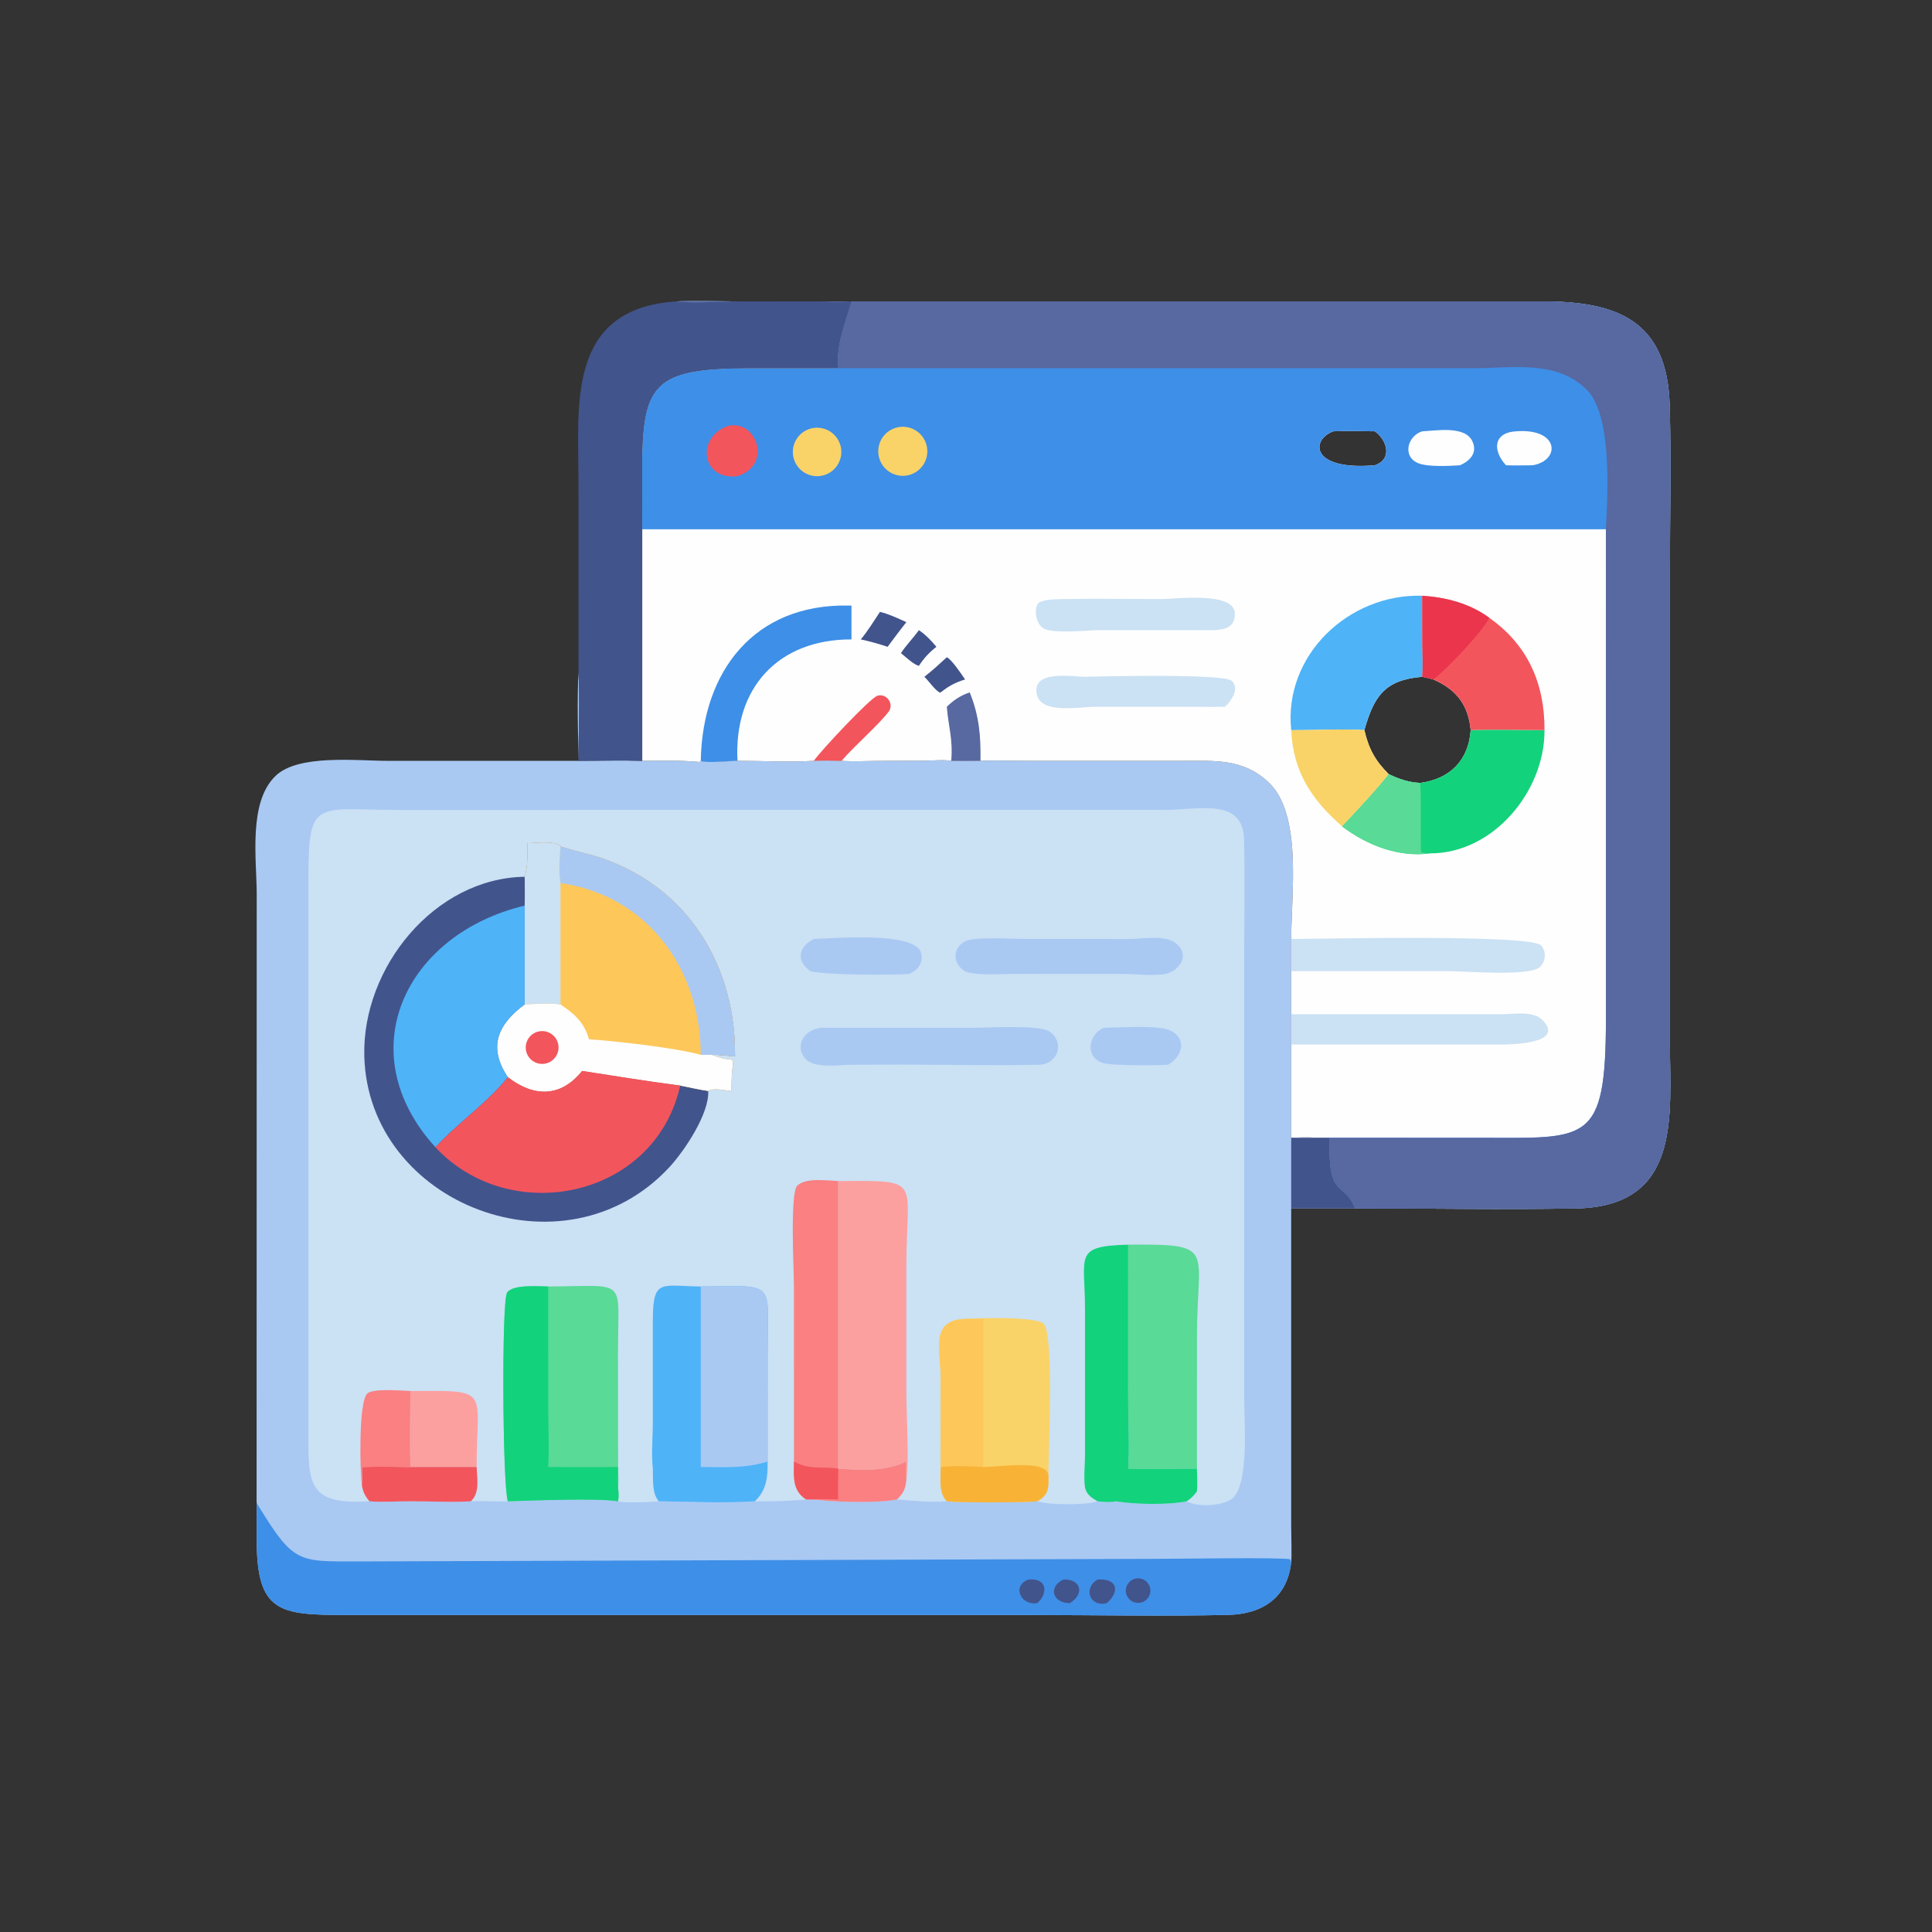 <?xml version="1.0" encoding="utf-8" ?>
<svg xmlns="http://www.w3.org/2000/svg" xmlns:xlink="http://www.w3.org/1999/xlink" width="100" height="100">
	<rect width="100%" height="100%" fill="#333333" stroke="none"/>
	<path fill="#A9C9F3" transform="matrix(0.195 0 0 0.195 0.002 -0)" d="M179.244 80.016C184.924 79.811 190.657 80.008 196.344 80.012L409.527 80.01C429.266 80.019 442.508 85.092 443.169 107.474C443.594 121.896 443.243 136.411 443.242 150.844L443.242 276.957C443.259 296.091 446.403 320.249 418.338 320.749C398.813 321.096 379.21 320.736 359.677 320.741L342.719 320.741L342.718 404.927C342.707 406.75 342.916 413.45 342.719 414.684C341.701 424.121 335.029 428.446 325.99 428.653C308.387 429.057 290.684 428.679 273.069 428.68L92.195 428.681C74.247 428.669 68.124 428.217 68.121 408.594L68.138 399.001C68.095 398.588 68.1 398.744 68.099 398.332L68.13 237.28C68.119 228.144 65.838 213.056 73.078 206.003C79.127 200.111 94.529 201.956 103.098 201.958L153.553 201.951C153.421 194.186 153.15 186.132 153.553 178.383C153.924 186.18 153.548 194.135 153.553 201.951C159.171 201.949 164.85 201.769 170.461 201.951L170.461 140.482L170.437 125.465C170.3 101.483 173.413 97.727 199.641 97.733L222.486 97.739C221.773 91.9 224.367 85.559 226.004 80.016C222.813 80.242 219.455 80.027 216.25 80.025L196.37 80.017C191.638 80.018 183.658 80.642 179.244 80.016ZM222.486 97.739L199.641 97.733C173.413 97.727 170.3 101.483 170.437 125.465L170.461 140.482L170.461 201.951C175.533 201.921 180.627 201.774 185.682 202.256L186.001 201.951C187.318 202.661 193.839 201.926 195.748 201.951C202.441 201.947 209.331 202.352 215.998 201.951C218.466 201.83 220.904 201.878 223.371 201.951C226.431 202.176 229.538 202.006 232.607 201.971L245.51 201.906C247.704 201.898 250.346 201.599 252.487 201.951C255.078 202.009 257.654 202 260.244 201.951C264.485 201.782 268.753 201.948 272.999 201.949L314.101 201.949C322.673 201.952 329.977 201.356 336.695 207.639C345.729 216.088 342.729 237.443 342.719 249.239L342.719 257.778L342.719 269.206L342.719 277.247L342.719 302.005C344.941 301.919 347.159 301.785 349.377 302.005L352.926 302.005C352.424 318.721 356.674 313.216 359.677 320.741C379.21 320.736 398.813 321.096 418.338 320.749C446.403 320.249 443.259 296.091 443.242 276.957L443.242 150.844C443.243 136.411 443.594 121.896 443.169 107.474C442.508 85.092 429.266 80.019 409.527 80.01L196.344 80.012C190.657 80.008 184.924 79.811 179.244 80.016C183.658 80.642 191.638 80.018 196.37 80.017L216.25 80.025C219.455 80.027 222.813 80.242 226.004 80.016C224.367 85.559 221.773 91.9 222.486 97.739Z"/>
	<path fill="#FEFEFE" transform="matrix(0.195 0 0 0.195 0.002 -0)" d="M179.244 80.016C184.924 79.811 190.657 80.008 196.344 80.012L409.527 80.01C429.266 80.019 442.508 85.092 443.169 107.474C443.594 121.896 443.243 136.411 443.242 150.844L443.242 276.957C443.259 296.091 446.403 320.249 418.338 320.749C398.813 321.096 379.21 320.736 359.677 320.741C356.674 313.216 352.424 318.721 352.926 302.005L349.377 302.005C347.159 301.785 344.941 301.919 342.719 302.005L342.719 277.247L342.719 269.206L342.719 257.778L342.719 249.239C342.729 237.443 345.729 216.088 336.695 207.639C329.977 201.356 322.673 201.952 314.101 201.949L272.999 201.949C268.753 201.948 264.485 201.782 260.244 201.951C257.654 202 255.078 202.009 252.487 201.951C250.346 201.599 247.704 201.898 245.51 201.906L232.607 201.971C229.538 202.006 226.431 202.176 223.371 201.951C220.904 201.878 218.466 201.83 215.998 201.951C209.331 202.352 202.441 201.947 195.748 201.951C193.839 201.926 187.318 202.661 186.001 201.951L185.682 202.256C180.627 201.774 175.533 201.921 170.461 201.951L170.461 140.482L170.437 125.465C170.3 101.483 173.413 97.727 199.641 97.733L222.486 97.739C221.773 91.9 224.367 85.559 226.004 80.016C222.813 80.242 219.455 80.027 216.25 80.025L196.37 80.017C191.638 80.018 183.658 80.642 179.244 80.016ZM364.919 114.485C361.259 114.454 357.545 114.329 353.892 114.485C347.858 116.718 347.794 124.961 364.919 123.502C369.74 121.814 368.123 116.761 364.919 114.485ZM362.14 193.8C363.264 198.692 365.018 201.928 368.589 205.475C371.378 206.804 373.857 207.66 376.969 207.822C384.852 206.767 389.803 201.836 390.363 193.8C389.744 187.166 386.637 183.053 380.447 180.352C379.48 180.065 378.492 179.863 377.508 179.645C367.456 180.463 364.682 184.895 362.14 193.8Z"/>
	<path fill="#3E8FE7" transform="matrix(0.195 0 0 0.195 0.002 -0)" d="M179.244 80.016C184.924 79.811 190.657 80.008 196.344 80.012L409.527 80.01C429.266 80.019 442.508 85.092 443.169 107.474C443.594 121.896 443.243 136.411 443.242 150.844L443.242 276.957C443.259 296.091 446.403 320.249 418.338 320.749C398.813 321.096 379.21 320.736 359.677 320.741C356.674 313.216 352.424 318.721 352.926 302.005L392.361 302.015C421.423 302.017 426.271 304.057 426.258 270.135L426.248 140.482L170.461 140.482L170.437 125.465C170.3 101.483 173.413 97.727 199.641 97.733L222.486 97.739C221.773 91.9 224.367 85.559 226.004 80.016C222.813 80.242 219.455 80.027 216.25 80.025L196.37 80.017C191.638 80.018 183.658 80.642 179.244 80.016ZM364.919 123.502C369.74 121.814 368.123 116.761 364.919 114.485C361.259 114.454 357.545 114.329 353.892 114.485C347.858 116.718 347.794 124.961 364.919 123.502Z"/>
	<path fill="#5868A0" transform="matrix(0.195 0 0 0.195 0.002 -0)" d="M179.244 80.016C184.924 79.811 190.657 80.008 196.344 80.012L409.527 80.01C429.266 80.019 442.508 85.092 443.169 107.474C443.594 121.896 443.243 136.411 443.242 150.844L443.242 276.957C443.259 296.091 446.403 320.249 418.338 320.749C398.813 321.096 379.21 320.736 359.677 320.741C356.674 313.216 352.424 318.721 352.926 302.005L392.361 302.015C421.423 302.017 426.271 304.057 426.258 270.135L426.248 140.482C426.767 130.537 427.884 110.258 421.242 103.524C413.246 95.418 401.32 97.736 390.989 97.743L222.486 97.739C221.773 91.9 224.367 85.559 226.004 80.016C222.813 80.242 219.455 80.027 216.25 80.025L196.37 80.017C191.638 80.018 183.658 80.642 179.244 80.016Z"/>
	<path fill="#F3555C" transform="matrix(0.195 0 0 0.195 0.002 -0)" d="M193.321 113.026C200.977 111.419 204.989 123.492 195.748 126.386C186.264 127.599 184.512 116.078 193.321 113.026Z"/>
	<path fill="#FEFEFE" transform="matrix(0.195 0 0 0.195 0.002 -0)" d="M377.508 114.485C381.106 114.34 388.806 112.914 390.793 117.087C392.25 120.15 390.234 122.293 387.531 123.502C384.663 123.675 378.987 124.004 376.411 122.935C372.094 121.144 373.641 115.641 377.508 114.485Z"/>
	<path fill="#F9D368" transform="matrix(0.195 0 0 0.195 0.002 -0)" d="M238.853 113.328Q239.01 113.309 239.167 113.298Q239.325 113.288 239.483 113.284Q239.641 113.281 239.799 113.285Q239.957 113.29 240.114 113.302Q240.272 113.314 240.429 113.333Q240.585 113.353 240.741 113.38Q240.897 113.408 241.051 113.442Q241.205 113.477 241.357 113.519Q241.509 113.561 241.659 113.611Q241.809 113.66 241.957 113.717Q242.104 113.774 242.249 113.838Q242.393 113.902 242.534 113.972Q242.676 114.043 242.813 114.121Q242.951 114.198 243.085 114.282Q243.218 114.366 243.348 114.457Q243.477 114.547 243.602 114.644Q243.727 114.741 243.847 114.843Q243.967 114.946 244.082 115.054Q244.197 115.163 244.307 115.276Q244.416 115.39 244.52 115.509Q244.624 115.628 244.722 115.752Q244.82 115.876 244.912 116.004Q245.004 116.133 245.09 116.266Q245.175 116.398 245.255 116.535Q245.334 116.672 245.406 116.812Q245.478 116.953 245.544 117.097Q245.609 117.24 245.667 117.387Q245.726 117.534 245.777 117.683Q245.828 117.833 245.872 117.985Q245.916 118.136 245.952 118.29Q245.989 118.444 246.018 118.599Q246.047 118.754 246.068 118.911Q246.089 119.068 246.103 119.225Q246.117 119.382 246.123 119.54Q246.129 119.698 246.128 119.856Q246.126 120.014 246.117 120.172Q246.108 120.329 246.091 120.486Q246.074 120.644 246.05 120.8Q246.025 120.956 245.993 121.11Q245.961 121.265 245.922 121.418Q245.882 121.571 245.835 121.722Q245.789 121.873 245.735 122.021Q245.68 122.17 245.619 122.315Q245.558 122.461 245.49 122.603Q245.422 122.746 245.346 122.885Q245.271 123.024 245.19 123.159Q245.108 123.294 245.02 123.425Q244.932 123.556 244.837 123.683Q244.743 123.81 244.642 123.932Q244.542 124.054 244.436 124.171Q244.329 124.287 244.218 124.399Q244.106 124.511 243.989 124.617Q243.872 124.723 243.749 124.823Q243.627 124.923 243.501 125.018Q243.374 125.112 243.243 125.2Q243.111 125.288 242.976 125.369Q242.841 125.451 242.701 125.525Q242.562 125.6 242.42 125.668Q242.277 125.736 242.131 125.797Q241.986 125.858 241.837 125.912Q241.689 125.966 241.538 126.012Q241.387 126.059 241.234 126.098Q241.081 126.137 240.926 126.169Q240.771 126.201 240.615 126.225Q240.402 126.258 240.187 126.277Q239.973 126.296 239.757 126.3Q239.542 126.305 239.326 126.295Q239.111 126.285 238.897 126.262Q238.683 126.238 238.471 126.2Q238.259 126.162 238.049 126.11Q237.84 126.058 237.635 125.992Q237.43 125.926 237.229 125.847Q237.029 125.768 236.834 125.676Q236.639 125.584 236.451 125.479Q236.263 125.374 236.082 125.257Q235.901 125.14 235.728 125.011Q235.555 124.882 235.391 124.742Q235.228 124.602 235.073 124.452Q234.919 124.301 234.775 124.141Q234.631 123.981 234.498 123.811Q234.365 123.641 234.243 123.463Q234.122 123.286 234.012 123.1Q233.903 122.914 233.806 122.722Q233.709 122.529 233.625 122.331Q233.541 122.132 233.47 121.929Q233.399 121.725 233.342 121.517Q233.285 121.31 233.242 121.098Q233.198 120.887 233.169 120.674Q233.14 120.46 233.125 120.245Q233.11 120.03 233.109 119.815Q233.108 119.599 233.122 119.384Q233.135 119.169 233.163 118.955Q233.191 118.741 233.233 118.53Q233.274 118.319 233.33 118.11Q233.386 117.902 233.455 117.698Q233.524 117.494 233.607 117.295Q233.69 117.096 233.785 116.903Q233.881 116.71 233.989 116.523Q234.098 116.337 234.218 116.158Q234.338 115.979 234.47 115.809Q234.602 115.638 234.745 115.477Q234.888 115.316 235.041 115.164Q235.194 115.012 235.357 114.871Q235.52 114.73 235.692 114.6Q235.864 114.47 236.044 114.352Q236.224 114.234 236.412 114.127Q236.599 114.021 236.794 113.928Q236.988 113.834 237.188 113.754Q237.388 113.673 237.593 113.606Q237.797 113.539 238.006 113.486Q238.215 113.432 238.427 113.393Q238.639 113.353 238.853 113.328Z"/>
	<path fill="#F9D368" transform="matrix(0.195 0 0 0.195 0.002 -0)" d="M215.712 113.635Q215.921 113.597 216.132 113.572Q216.342 113.548 216.554 113.537Q216.766 113.527 216.979 113.531Q217.191 113.534 217.402 113.552Q217.614 113.569 217.824 113.601Q218.033 113.632 218.241 113.677Q218.448 113.722 218.652 113.781Q218.856 113.84 219.056 113.912Q219.255 113.984 219.45 114.069Q219.644 114.154 219.833 114.252Q220.021 114.35 220.202 114.46Q220.384 114.569 220.558 114.691Q220.732 114.813 220.897 114.946Q221.063 115.078 221.219 115.222Q221.376 115.365 221.522 115.519Q221.669 115.672 221.805 115.835Q221.941 115.998 222.066 116.169Q222.191 116.341 222.305 116.52Q222.419 116.699 222.52 116.886Q222.622 117.072 222.711 117.265Q222.8 117.457 222.876 117.655Q222.952 117.853 223.015 118.056Q223.078 118.259 223.127 118.465Q223.176 118.672 223.212 118.881Q223.248 119.09 223.27 119.301Q223.291 119.512 223.299 119.724Q223.307 119.936 223.301 120.149Q223.295 120.361 223.275 120.572Q223.255 120.783 223.221 120.993Q223.187 121.202 223.139 121.409Q223.091 121.616 223.03 121.819Q222.969 122.022 222.894 122.221Q222.819 122.42 222.732 122.613Q222.645 122.806 222.544 122.994Q222.444 123.181 222.332 123.361Q222.22 123.541 222.096 123.714Q221.973 123.886 221.838 124.05Q221.703 124.214 221.558 124.368Q221.412 124.523 221.257 124.668Q221.102 124.812 220.937 124.947Q220.773 125.081 220.6 125.204Q220.427 125.327 220.246 125.438Q220.065 125.55 219.878 125.649Q219.69 125.748 219.496 125.835Q219.303 125.921 219.104 125.995Q218.905 126.068 218.701 126.129Q218.498 126.189 218.291 126.236Q218.084 126.283 217.874 126.316Q217.719 126.34 217.563 126.357Q217.408 126.374 217.251 126.383Q217.095 126.393 216.938 126.394Q216.782 126.396 216.625 126.39Q216.468 126.384 216.312 126.37Q216.156 126.357 216.001 126.336Q215.846 126.314 215.692 126.286Q215.538 126.257 215.385 126.221Q215.233 126.185 215.082 126.141Q214.932 126.097 214.784 126.047Q214.635 125.996 214.49 125.938Q214.344 125.88 214.202 125.815Q214.059 125.75 213.92 125.678Q213.781 125.606 213.645 125.527Q213.51 125.449 213.378 125.364Q213.247 125.279 213.119 125.187Q212.992 125.096 212.869 124.999Q212.747 124.901 212.629 124.798Q212.511 124.694 212.399 124.585Q212.286 124.477 212.179 124.362Q212.072 124.248 211.97 124.129Q211.869 124.009 211.773 123.885Q211.678 123.761 211.588 123.632Q211.499 123.504 211.416 123.371Q211.333 123.238 211.256 123.101Q211.18 122.964 211.11 122.824Q211.04 122.684 210.978 122.54Q210.915 122.397 210.859 122.25Q210.803 122.104 210.755 121.955Q210.706 121.806 210.665 121.655Q210.624 121.503 210.59 121.35Q210.556 121.197 210.53 121.043Q210.504 120.889 210.485 120.733Q210.466 120.577 210.455 120.421Q210.444 120.265 210.44 120.108Q210.437 119.952 210.441 119.795Q210.445 119.638 210.456 119.482Q210.468 119.326 210.487 119.171Q210.507 119.015 210.534 118.861Q210.56 118.706 210.595 118.553Q210.629 118.401 210.671 118.25Q210.712 118.099 210.761 117.95Q210.81 117.801 210.867 117.655Q210.923 117.509 210.986 117.365Q211.049 117.222 211.119 117.082Q211.19 116.942 211.267 116.805Q211.343 116.669 211.427 116.536Q211.51 116.403 211.6 116.275Q211.69 116.147 211.786 116.023Q211.882 115.899 211.984 115.78Q212.086 115.661 212.193 115.547Q212.301 115.433 212.414 115.325Q212.526 115.216 212.645 115.113Q212.763 115.01 212.886 114.913Q213.009 114.816 213.136 114.725Q213.264 114.634 213.396 114.549Q213.527 114.465 213.663 114.387Q213.799 114.308 213.938 114.237Q214.078 114.166 214.221 114.101Q214.363 114.037 214.509 113.979Q214.655 113.921 214.803 113.871Q214.952 113.821 215.102 113.778Q215.253 113.735 215.405 113.699Q215.558 113.663 215.712 113.635Z"/>
	<path fill="#FEFEFE" transform="matrix(0.195 0 0 0.195 0.002 -0)" d="M402.448 114.485C413.829 113.607 414.329 122.178 406.824 123.502C404.46 123.529 402.095 123.577 399.731 123.502C395.987 119.395 396.53 114.767 402.448 114.485Z"/>
	<path fill="#CBE1F4" transform="matrix(0.195 0 0 0.195 0.002 -0)" d="M342.719 249.239C349.38 249.237 406.109 247.919 409.011 250.932C410.579 252.56 410.291 255.437 408.54 256.813C405.52 259.186 388.741 257.783 384.575 257.778L342.719 257.778L342.719 249.239Z"/>
	<path fill="#CBE1F4" transform="matrix(0.195 0 0 0.195 0.002 -0)" d="M342.719 269.206L398.982 269.196C402.182 269.164 407.077 268.251 409.552 270.888C415.483 277.208 400.374 277.262 398.147 277.258L342.719 277.247L342.719 269.206Z"/>
	<path fill="#3E8FE7" transform="matrix(0.195 0 0 0.195 0.002 -0)" d="M186.001 201.951C186.387 178.183 200.217 160.226 225.223 160.735L226.004 160.754L226.004 169.721C206.607 169.67 194.714 182.566 195.748 201.951C193.839 201.926 187.318 202.661 186.001 201.951Z"/>
	<path fill="#5868A0" transform="matrix(0.195 0 0 0.195 0.002 -0)" d="M251.309 187.593C253.233 185.757 254.854 184.65 257.39 183.783C259.884 189.933 260.355 195.365 260.244 201.951C257.654 202 255.078 202.009 252.487 201.951C252.955 195.905 251.726 193.025 251.309 187.593Z"/>
	<path fill="#F3555C" transform="matrix(0.195 0 0 0.195 0.002 -0)" d="M215.998 201.951C217.769 199.37 230.951 185.273 232.881 184.677C235.333 183.919 237.431 186.897 235.84 188.943C232.886 192.742 227.054 197.705 223.371 201.951C220.904 201.878 218.466 201.83 215.998 201.951Z"/>
	<path fill="#13D27C" transform="matrix(0.195 0 0 0.195 0.002 -0)" d="M390.363 193.8C396.863 193.555 403.447 193.787 409.953 193.8C410.066 209.912 396.452 226.538 379.618 226.515C371.198 227.637 362.807 224.338 356.209 219.332C359.664 215.658 365.662 209.313 368.589 205.475C371.378 206.804 373.857 207.66 376.969 207.822C384.852 206.767 389.803 201.836 390.363 193.8Z"/>
	<path fill="#59DA96" transform="matrix(0.195 0 0 0.195 0.002 -0)" d="M368.589 205.475C371.378 206.804 373.857 207.66 376.969 207.822C377.337 211.738 376.923 224.925 377.245 226.228C378.07 226.465 378.762 226.512 379.618 226.515C371.198 227.637 362.807 224.338 356.209 219.332C359.664 215.658 365.662 209.313 368.589 205.475Z"/>
	<path fill="#4FB3F7" transform="matrix(0.195 0 0 0.195 0.002 -0)" d="M342.719 193.8C340.66 173.815 358.124 157.533 377.508 158.134L377.532 170.875C377.554 173.8 377.724 176.724 377.508 179.645C367.456 180.463 364.682 184.895 362.14 193.8C355.751 193.397 349.141 193.848 342.719 193.8Z"/>
	<path fill="#F3555C" transform="matrix(0.195 0 0 0.195 0.002 -0)" d="M377.508 158.134C383.803 158.555 390.14 160.186 395.291 163.987C405.629 171.266 410.014 181.59 409.953 193.8C403.447 193.787 396.863 193.555 390.363 193.8C389.744 187.166 386.637 183.053 380.447 180.352C379.48 180.065 378.492 179.863 377.508 179.645C377.724 176.724 377.554 173.8 377.532 170.875L377.508 158.134Z"/>
	<path fill="#EB354D" transform="matrix(0.195 0 0 0.195 0.002 -0)" d="M377.508 158.134C383.803 158.555 390.14 160.186 395.291 163.987C393.608 167.537 383.827 177.878 380.447 180.352C379.48 180.065 378.492 179.863 377.508 179.645C377.724 176.724 377.554 173.8 377.532 170.875L377.508 158.134Z"/>
	<path fill="#CBE1F4" transform="matrix(0.195 0 0 0.195 0.002 -0)" d="M282.274 159.007C290.937 158.859 299.628 159.013 308.294 159.014C311.91 159.015 327.566 156.938 327.757 162.788C327.884 166.665 324.894 167.216 321.674 167.27L291.997 167.255C288.944 167.249 279.096 168.398 276.74 166.653C275.012 165.372 274.286 161.813 275.622 160.044C277.438 158.951 280.193 159.117 282.274 159.007Z"/>
	<path fill="#F9D368" transform="matrix(0.195 0 0 0.195 0.002 -0)" d="M342.719 193.8C349.141 193.848 355.751 193.397 362.14 193.8C363.264 198.692 365.018 201.928 368.589 205.475C365.662 209.313 359.664 215.658 356.209 219.332C348.161 212.272 343.208 204.857 342.719 193.8Z"/>
	<path fill="#CBE1F4" transform="matrix(0.195 0 0 0.195 0.002 -0)" d="M287.992 179.645C292.63 179.52 324.876 178.773 326.929 180.713C329.115 182.779 326.827 186.015 325.158 187.593C321.773 187.688 318.363 187.598 314.976 187.593L290.86 187.603C285.773 187.603 275.188 189.872 275.08 183.246C274.994 177.935 284.789 179.613 287.992 179.645Z"/>
	<path fill="#42548C" transform="matrix(0.195 0 0 0.195 0.002 -0)" d="M233.564 162.41C236 163.01 238.291 164.112 240.569 165.14C238.861 167.282 237.236 169.492 235.594 171.686C233.242 170.902 230.898 170.252 228.477 169.721C230.362 167.447 231.931 164.868 233.564 162.41Z"/>
	<path fill="#42548C" transform="matrix(0.195 0 0 0.195 0.002 -0)" d="M251.309 174.453C252.622 175.068 255.236 179.004 256.163 180.352C253.528 181.152 251.85 182.087 249.682 183.783L249.478 183.847C248.138 183.2 246.56 180.778 245.346 179.645C247.438 178.03 249.366 176.24 251.309 174.453Z"/>
	<path fill="#42548C" transform="matrix(0.195 0 0 0.195 0.002 -0)" d="M243.909 167.27C245.744 168.522 247.129 169.992 248.548 171.686C246.603 173.219 245.273 174.646 243.909 176.724C242.553 176.488 240.296 174.281 239.131 173.367C240.533 171.23 242.393 169.35 243.909 167.27Z"/>
	<path fill="#3E8FE7" transform="matrix(0.195 0 0 0.195 0.002 -0)" d="M68.138 399.001L68.396 399.413C78.688 416.192 79.055 414.334 99.31 414.447L306.881 413.774C311.361 413.78 340.813 413.33 342.459 413.899L342.719 414.684C341.701 424.121 335.029 428.446 325.99 428.653C308.387 429.057 290.684 428.679 273.069 428.68L92.195 428.681C74.247 428.669 68.124 428.217 68.121 408.594L68.138 399.001Z"/>
	<path fill="#42548C" transform="matrix(0.195 0 0 0.195 0.002 -0)" d="M291.291 419.266C296.623 418.887 297.326 422.429 293.783 425.526C289.265 426.679 287.422 421.598 291.291 419.266Z"/>
	<path fill="#42548C" transform="matrix(0.195 0 0 0.195 0.002 -0)" d="M273.002 419.266L273.43 419.241C278.024 419.008 278.144 423.12 275.312 425.526C270.936 426.26 268.46 420.901 273.002 419.266Z"/>
	<path fill="#42548C" transform="matrix(0.195 0 0 0.195 0.002 -0)" d="M282.274 419.266C286.874 419.085 287.997 423.011 283.993 425.526C279.348 425.563 278.119 421.164 282.274 419.266Z"/>
	<path fill="#42548C" transform="matrix(0.195 0 0 0.195 0.002 -0)" d="M301.337 419.034Q301.492 418.998 301.649 418.977Q301.807 418.956 301.966 418.95Q302.125 418.944 302.284 418.954Q302.442 418.964 302.599 418.99Q302.756 419.015 302.91 419.055Q303.064 419.096 303.213 419.151Q303.362 419.206 303.505 419.276Q303.648 419.345 303.784 419.428Q303.919 419.511 304.046 419.607Q304.173 419.703 304.29 419.811Q304.407 419.919 304.513 420.037Q304.618 420.156 304.712 420.284Q304.806 420.413 304.887 420.549Q304.968 420.686 305.035 420.83Q305.102 420.975 305.155 421.125Q305.208 421.275 305.246 421.429Q305.284 421.583 305.307 421.741Q305.33 421.898 305.337 422.057Q305.344 422.216 305.336 422.375Q305.328 422.533 305.304 422.691Q305.281 422.848 305.242 423.002Q305.203 423.156 305.15 423.306Q305.096 423.456 305.028 423.599Q304.961 423.743 304.879 423.88Q304.797 424.016 304.703 424.144Q304.609 424.272 304.502 424.39Q304.396 424.508 304.278 424.615Q304.161 424.722 304.034 424.818Q303.906 424.913 303.77 424.995Q303.634 425.078 303.491 425.146Q303.348 425.215 303.198 425.27Q303.049 425.324 302.895 425.364Q302.687 425.418 302.473 425.443Q302.259 425.469 302.044 425.467Q301.829 425.464 301.616 425.434Q301.403 425.403 301.196 425.345Q300.989 425.286 300.792 425.201Q300.594 425.116 300.409 425.005Q300.225 424.895 300.056 424.761Q299.888 424.628 299.738 424.473Q299.588 424.318 299.461 424.145Q299.333 423.972 299.229 423.784Q299.124 423.596 299.046 423.396Q298.968 423.195 298.916 422.986Q298.865 422.777 298.841 422.564Q298.818 422.35 298.823 422.135Q298.827 421.92 298.86 421.707Q298.893 421.494 298.954 421.288Q299.015 421.082 299.102 420.885Q299.189 420.688 299.302 420.505Q299.414 420.321 299.549 420.154Q299.685 419.987 299.841 419.839Q299.998 419.692 300.172 419.565Q300.346 419.44 300.536 419.338Q300.725 419.235 300.926 419.159Q301.128 419.083 301.337 419.034Z"/>
	<path fill="#42548C" transform="matrix(0.195 0 0 0.195 0.002 -0)" d="M349.377 302.005L352.926 302.005C352.424 318.721 356.674 313.216 359.677 320.741L342.719 320.741L342.719 302.005C344.939 302.029 347.157 302.028 349.377 302.005Z"/>
	<path fill="#CBE1F4" transform="matrix(0.195 0 0 0.195 0.002 -0)" d="M98.059 398.492L97.772 398.511C81.915 399.449 81.798 393.949 81.861 380.505L81.859 233.279C81.854 211.767 83.736 214.948 105.746 214.983L308.969 214.974C318.36 214.973 329.914 211.635 330.212 222.868C330.491 233.364 330.24 243.936 330.24 254.439L330.231 370.623C330.227 377.235 331.573 393.245 327.342 397.514C325.153 399.724 317.79 400.184 314.976 398.492C310.206 399.505 301.034 399.342 296.197 398.492C294.638 398.85 292.87 398.647 291.291 398.492C288.476 399.563 278.219 399.514 275.312 398.492C272.702 398.868 253.856 398.902 251.309 398.492C246.979 398.838 242.399 398.364 238.078 398.005C233.043 399.075 221.125 398.713 215.998 398.005L213.971 398.005C209.51 398.457 204.824 398.525 200.341 398.492C191.997 399.053 183.207 398.586 174.829 398.492C173.201 398.744 165.276 398.99 164.043 398.492C158.505 397.582 140.746 398.325 134.788 398.492C131.537 398.644 128.269 398.324 124.995 398.492C119.7 398.827 114.237 398.471 108.923 398.492C105.321 398.461 101.647 398.802 98.059 398.492Z"/>
	<path fill="#4FB3F7" transform="matrix(0.195 0 0 0.195 0.002 -0)" d="M186.001 341.481C206.314 341.365 203.75 339.507 203.746 359.526L203.735 387.926C203.786 392.031 203.513 395.53 200.341 398.492C191.997 399.053 183.207 398.586 174.829 398.492C172.983 396.241 173.369 392.607 173.283 389.829L173.283 389.829C172.834 386.336 173.272 381.27 173.274 377.616L173.278 350.196C173.31 339.227 175.662 341.374 186.001 341.481Z"/>
	<path fill="#A9C9F3" transform="matrix(0.195 0 0 0.195 0.002 -0)" d="M186.001 341.481C206.314 341.365 203.75 339.507 203.746 359.526L203.735 387.926C197.996 389.824 191.973 389.424 186.001 389.392L186.001 341.481Z"/>
	<path fill="#59DA96" transform="matrix(0.195 0 0 0.195 0.002 -0)" d="M145.497 341.481C166.811 341.374 164.028 338.867 164.029 358.558L164.043 389.392C164.12 391.22 164.245 393.042 164.043 394.865C164.169 396.118 164.283 397.239 164.043 398.492C158.505 397.582 140.746 398.325 134.788 398.492C133.378 394.132 133.107 345.166 134.593 343.089C136.194 340.853 143.026 341.483 145.497 341.481Z"/>
	<path fill="#13D27C" transform="matrix(0.195 0 0 0.195 0.002 -0)" d="M134.788 398.492C133.378 394.132 133.107 345.166 134.593 343.089C136.194 340.853 143.026 341.483 145.497 341.481L145.504 373.479C145.508 378.759 145.789 384.127 145.497 389.392C151.671 389.398 157.871 389.52 164.043 389.392C164.008 391.202 163.888 393.062 164.043 394.865C164.169 396.118 164.283 397.239 164.043 398.492C158.505 397.582 140.746 398.325 134.788 398.492Z"/>
	<path fill="#FBA09F" transform="matrix(0.195 0 0 0.195 0.002 -0)" d="M222.486 313.492C245.257 313.366 240.577 312.769 240.57 335.939L240.567 369.743C240.568 375.3 241.352 387.884 240.569 392.794C240.452 391.193 240.551 389.533 240.569 387.926C234.865 390.654 228.686 390.255 222.486 389.829L222.486 313.492Z"/>
	<path fill="#F9D368" transform="matrix(0.195 0 0 0.195 0.002 -0)" d="M256.163 350.072C259.71 349.832 274.826 349.421 276.977 351.32C279.842 353.85 278.274 385.729 278.273 391.513C278.339 394.939 278.441 396.742 275.312 398.492C272.702 398.868 253.856 398.902 251.309 398.492C249.104 396.261 249.686 392.324 249.682 389.392L249.675 365.652C249.661 358.025 246.823 350.46 256.163 350.072Z"/>
	<path fill="#FEC75A" transform="matrix(0.195 0 0 0.195 0.002 -0)" d="M249.682 389.392L249.675 365.652C249.661 358.025 246.823 350.46 256.163 350.072C257.785 350.202 259.376 350.138 260.999 350.072L260.999 389.392C257.171 389.132 253.511 389.014 249.682 389.392Z"/>
	<path fill="#F8B337" transform="matrix(0.195 0 0 0.195 0.002 -0)" d="M249.682 389.392C253.511 389.014 257.171 389.132 260.999 389.392C265.41 389.385 277.751 387.343 278.273 391.513C278.339 394.939 278.441 396.742 275.312 398.492C272.702 398.868 253.856 398.902 251.309 398.492C249.104 396.261 249.686 392.324 249.682 389.392Z"/>
	<path fill="#FA8082" transform="matrix(0.195 0 0 0.195 0.002 -0)" d="M210.742 387.926L210.726 341.141C210.725 337.425 209.626 316.616 211.612 314.714C213.913 312.509 219.471 313.381 222.486 313.492L222.486 389.829C228.686 390.255 234.865 390.654 240.569 387.926C240.551 389.533 240.452 391.193 240.569 392.794C240.373 395.165 239.803 396.355 238.078 398.005C233.043 399.075 221.125 398.713 215.998 398.005L213.971 398.005C210.225 395.616 210.714 391.913 210.742 387.926Z"/>
	<path fill="#F3555C" transform="matrix(0.195 0 0 0.195 0.002 -0)" d="M210.742 387.926C214.701 390.23 218.283 389.169 222.486 389.829C222.504 392.551 222.341 395.287 222.486 398.005C220.357 397.979 218.115 397.803 215.998 398.005L213.971 398.005C210.225 395.616 210.714 391.913 210.742 387.926Z"/>
	<path fill="#59DA96" transform="matrix(0.195 0 0 0.195 0.002 -0)" d="M299.443 330.378C323.119 330.191 317.717 331.187 317.708 354.637L317.705 389.829C311.625 389.848 305.52 389.982 299.443 389.829C299.855 384.275 299.435 376.423 299.434 370.668L299.443 330.378Z"/>
	<path fill="#13D27C" transform="matrix(0.195 0 0 0.195 0.002 -0)" d="M287.992 394.865C287.592 392.095 287.98 389.202 287.983 386.412L287.988 347.546C287.988 333.163 284.835 330.79 299.443 330.378L299.434 370.668C299.435 376.423 299.855 384.275 299.443 389.829C305.52 389.982 311.625 389.848 317.705 389.829C317.744 391.824 317.878 393.88 317.705 395.867C316.932 396.951 316.103 397.776 314.976 398.492C310.206 399.505 301.034 399.342 296.197 398.492C294.638 398.85 292.87 398.647 291.291 398.492C289.785 397.601 288.395 396.708 287.992 394.865Z"/>
	<path fill="#FBA09F" transform="matrix(0.195 0 0 0.195 0.002 -0)" d="M108.923 369.215C130.602 369.118 126.502 368.521 126.506 389.392L108.923 389.392C108.736 382.683 108.91 375.928 108.923 369.215Z"/>
	<path fill="#F3555C" transform="matrix(0.195 0 0 0.195 0.002 -0)" d="M96.045 389.392C100.324 389.288 104.642 389.33 108.923 389.392L108.923 389.392L126.506 389.392C126.61 392.47 127.424 396.103 124.995 398.492C119.7 398.827 114.237 398.471 108.923 398.492C105.321 398.461 101.647 398.802 98.059 398.492C96.884 397.102 96.275 395.911 96.045 394.097C96.24 392.538 96.11 390.957 96.045 389.392Z"/>
	<path fill="#FA8082" transform="matrix(0.195 0 0 0.195 0.002 -0)" d="M96.045 394.097C95.569 391.237 95.086 372.31 97.447 369.921C98.901 368.448 106.679 369.142 108.923 369.215C108.91 375.928 108.736 382.683 108.923 389.392L108.923 389.392C104.642 389.33 100.324 389.288 96.045 389.392C96.11 390.957 96.24 392.538 96.045 394.097Z"/>
	<path fill="#42548C" transform="matrix(0.195 0 0 0.195 0.002 -0)" d="M140.043 223.821C141.919 223.814 147.592 223.063 148.766 224.672L149.17 224.813C152.706 226.014 156.436 226.645 159.998 227.897C182.994 235.981 195.315 256.785 195.083 280.436C193.062 280.235 190.93 279.918 188.898 279.988C196.937 283.175 194.023 277.713 194.127 289.582C192.402 289.44 189.427 288.634 187.975 289.582C188.305 295.589 181.622 305.547 177.65 309.827C149.746 339.893 97.652 319.681 96.687 280.277C96.113 256.847 115.283 233.102 139.26 232.725C140.161 229.871 140.014 226.782 140.043 223.821Z"/>
	<path fill="#FEC75A" transform="matrix(0.195 0 0 0.195 0.002 -0)" d="M140.043 223.821C141.919 223.814 147.592 223.063 148.766 224.672L149.17 224.813C152.706 226.014 156.436 226.645 159.998 227.897C182.994 235.981 195.315 256.785 195.083 280.436C193.062 280.235 190.93 279.918 188.898 279.988C196.937 283.175 194.023 277.713 194.127 289.582C192.402 289.44 189.427 288.634 187.975 289.582C185.499 289.22 183.002 288.626 180.544 288.144C171.843 287.02 163.179 285.6 154.509 284.262C148.843 291.312 141.703 291.276 134.788 285.902C129.465 277.91 132.103 271.927 139.26 266.615L139.26 240.376C139.359 237.818 139.325 235.283 139.26 232.725C140.161 229.871 140.014 226.782 140.043 223.821Z"/>
	<path fill="#FEFEFE" transform="matrix(0.195 0 0 0.195 0.002 -0)" d="M139.26 266.615C142.496 266.46 145.531 266.166 148.766 266.615C152.445 269.062 155.076 271.435 156.326 275.859C163.586 276.367 179.128 278.083 186.001 279.988L188.898 279.988C196.937 283.175 194.023 277.713 194.127 289.582C192.402 289.44 189.427 288.634 187.975 289.582C185.499 289.22 183.002 288.626 180.544 288.144C171.843 287.02 163.179 285.6 154.509 284.262C148.843 291.312 141.703 291.276 134.788 285.902C129.465 277.91 132.103 271.927 139.26 266.615Z"/>
	<path fill="#F3555C" transform="matrix(0.195 0 0 0.195 0.002 -0)" d="M143.664 273.692Q143.771 273.686 143.878 273.686Q143.984 273.686 144.091 273.691Q144.198 273.696 144.304 273.706Q144.411 273.716 144.516 273.731Q144.622 273.747 144.727 273.767Q144.832 273.788 144.936 273.813Q145.04 273.839 145.142 273.87Q145.244 273.9 145.345 273.936Q145.446 273.972 145.545 274.012Q145.643 274.053 145.74 274.098Q145.837 274.144 145.931 274.194Q146.026 274.244 146.118 274.298Q146.209 274.353 146.298 274.412Q146.388 274.471 146.474 274.535Q146.56 274.598 146.642 274.666Q146.725 274.733 146.805 274.805Q146.884 274.876 146.96 274.951Q147.036 275.027 147.108 275.106Q147.18 275.185 147.248 275.267Q147.316 275.349 147.38 275.435Q147.444 275.521 147.503 275.609Q147.563 275.698 147.618 275.79Q147.674 275.881 147.724 275.975Q147.775 276.069 147.821 276.166Q147.867 276.262 147.908 276.361Q147.949 276.459 147.986 276.56Q148.022 276.66 148.053 276.763Q148.085 276.865 148.111 276.968Q148.137 277.072 148.158 277.177Q148.18 277.281 148.196 277.387Q148.212 277.493 148.223 277.599Q148.233 277.705 148.239 277.812Q148.245 277.919 148.245 278.026Q148.245 278.132 148.24 278.239Q148.236 278.346 148.225 278.452Q148.215 278.559 148.2 278.664Q148.185 278.77 148.164 278.875Q148.144 278.98 148.118 279.084Q148.093 279.187 148.062 279.29Q148.031 279.392 147.995 279.493Q147.96 279.594 147.919 279.693Q147.879 279.791 147.833 279.888Q147.788 279.985 147.738 280.079Q147.688 280.174 147.633 280.266Q147.579 280.357 147.52 280.446Q147.461 280.535 147.397 280.622Q147.334 280.708 147.266 280.79Q147.199 280.873 147.127 280.953Q147.056 281.032 146.981 281.108Q146.905 281.184 146.826 281.256Q146.748 281.328 146.665 281.396Q146.583 281.464 146.497 281.528Q146.412 281.592 146.323 281.652Q146.234 281.711 146.143 281.767Q146.052 281.822 145.957 281.873Q145.863 281.923 145.767 281.969Q145.671 282.015 145.572 282.057Q145.473 282.098 145.373 282.134Q145.272 282.171 145.17 282.202Q145.068 282.233 144.965 282.26Q144.861 282.286 144.756 282.307Q144.652 282.329 144.546 282.345Q144.44 282.361 144.334 282.372Q144.228 282.382 144.121 282.388Q144.014 282.394 143.907 282.394Q143.8 282.395 143.694 282.39Q143.587 282.385 143.48 282.375Q143.374 282.365 143.268 282.349Q143.162 282.334 143.057 282.314Q142.953 282.293 142.849 282.268Q142.745 282.242 142.643 282.211Q142.54 282.181 142.439 282.145Q142.339 282.109 142.24 282.069Q142.141 282.028 142.044 281.983Q141.947 281.938 141.853 281.888Q141.758 281.838 141.666 281.783Q141.574 281.728 141.485 281.669Q141.396 281.61 141.31 281.547Q141.224 281.483 141.141 281.416Q141.058 281.348 140.979 281.277Q140.899 281.205 140.823 281.13Q140.748 281.055 140.675 280.976Q140.603 280.897 140.535 280.814Q140.467 280.732 140.403 280.646Q140.339 280.561 140.279 280.472Q140.22 280.383 140.164 280.292Q140.109 280.2 140.058 280.106Q140.008 280.012 139.962 279.916Q139.916 279.819 139.874 279.721Q139.833 279.622 139.797 279.522Q139.76 279.421 139.729 279.319Q139.698 279.217 139.671 279.113Q139.645 279.009 139.624 278.905Q139.602 278.8 139.586 278.694Q139.57 278.588 139.559 278.482Q139.549 278.376 139.543 278.269Q139.537 278.162 139.537 278.055Q139.537 277.948 139.542 277.842Q139.546 277.735 139.556 277.628Q139.567 277.522 139.582 277.416Q139.597 277.31 139.618 277.205Q139.638 277.1 139.664 276.997Q139.689 276.893 139.72 276.79Q139.751 276.688 139.787 276.587Q139.822 276.486 139.863 276.388Q139.903 276.289 139.949 276.192Q139.994 276.095 140.044 276.001Q140.094 275.906 140.149 275.814Q140.204 275.722 140.263 275.633Q140.322 275.544 140.385 275.458Q140.449 275.372 140.516 275.289Q140.584 275.206 140.655 275.127Q140.727 275.047 140.802 274.971Q140.878 274.896 140.956 274.824Q141.035 274.751 141.118 274.683Q141.2 274.615 141.286 274.551Q141.372 274.487 141.46 274.428Q141.549 274.368 141.641 274.313Q141.732 274.257 141.826 274.207Q141.92 274.156 142.017 274.11Q142.113 274.064 142.212 274.023Q142.311 273.982 142.411 273.945Q142.512 273.909 142.614 273.878Q142.716 273.846 142.82 273.82Q142.923 273.794 143.028 273.772Q143.133 273.751 143.239 273.735Q143.344 273.719 143.451 273.708Q143.557 273.698 143.664 273.692Z"/>
	<path fill="#A9C9F3" transform="matrix(0.195 0 0 0.195 0.002 -0)" d="M148.766 224.672L149.17 224.813C152.706 226.014 156.436 226.645 159.998 227.897C182.994 235.981 195.315 256.785 195.083 280.436C193.062 280.235 190.93 279.918 188.898 279.988L186.001 279.988C185.956 257.309 171.966 237.732 148.766 234.397C148.248 231.271 148.523 227.817 148.766 224.672Z"/>
	<path fill="#CBE1F4" transform="matrix(0.195 0 0 0.195 0.002 -0)" d="M140.043 223.821C141.919 223.814 147.592 223.063 148.766 224.672C148.523 227.817 148.248 231.271 148.766 234.397L148.766 266.615C145.531 266.166 142.496 266.46 139.26 266.615L139.26 240.376C139.359 237.818 139.325 235.283 139.26 232.725C140.161 229.871 140.014 226.782 140.043 223.821Z"/>
	<path fill="#4FB3F7" transform="matrix(0.195 0 0 0.195 0.002 -0)" d="M115.565 304.521C92.606 279.285 107.463 247.99 139.26 240.376L139.26 266.615C132.103 271.927 129.465 277.91 134.788 285.902C129.975 292.172 121.239 298.297 115.565 304.521Z"/>
	<path fill="#F3555C" transform="matrix(0.195 0 0 0.195 0.002 -0)" d="M154.509 284.262C163.179 285.6 171.843 287.02 180.544 288.144C173.867 318.079 135.448 325.902 115.565 304.521C121.239 298.297 129.975 292.172 134.788 285.902C141.703 291.276 148.843 291.312 154.509 284.262Z"/>
	<path fill="#A9C9F3" transform="matrix(0.195 0 0 0.195 0.002 -0)" d="M218.018 272.821L258.332 272.821C262.241 272.827 276.063 271.923 278.675 273.859C282.582 276.754 280.869 282.049 276.313 282.597C264.156 282.898 251.912 282.588 239.748 282.584L226.039 282.619C223.016 282.641 216.861 283.548 214.31 281.516C210.819 278.738 212.577 273.318 218.018 272.821Z"/>
	<path fill="#A9C9F3" transform="matrix(0.195 0 0 0.195 0.002 -0)" d="M299.443 249.239C303.203 249.312 309.411 247.892 312.41 250.624C316.052 253.94 312.62 258.138 308.735 258.622C305.398 259.037 301.176 258.513 297.732 258.509L268.375 258.51C265.605 258.519 257.636 259.097 255.614 257.488C252.018 254.628 253.622 249.932 257.878 249.373C262.435 248.774 267.572 249.217 272.195 249.229L299.443 249.239Z"/>
	<path fill="#A9C9F3" transform="matrix(0.195 0 0 0.195 0.002 -0)" d="M215.998 249.239C221.58 249.052 242.623 247.266 244.432 252.779C245.266 255.319 243.638 257.719 241.191 258.51C236.957 258.88 218.586 258.796 215.069 257.778C211.126 254.92 212.014 251.269 215.998 249.239Z"/>
	<path fill="#A9C9F3" transform="matrix(0.195 0 0 0.195 0.002 -0)" d="M292.891 272.821C297.435 272.729 304.158 272.287 308.497 272.932C314.439 273.816 315.245 279.478 310.051 282.597C307.616 282.845 295.261 282.855 292.958 282.221C287.865 280.819 288.778 274.726 292.891 272.821Z"/>
	<path fill="#42548C" transform="matrix(0.195 0 0 0.195 0.002 -0)" d="M153.553 178.383L153.545 127.841C153.524 107.558 150.349 82.081 179.244 80.016C183.658 80.642 191.638 80.018 196.37 80.017L216.25 80.025C219.455 80.027 222.813 80.242 226.004 80.016C224.367 85.559 221.773 91.9 222.486 97.739L199.641 97.733C173.413 97.727 170.3 101.483 170.437 125.465L170.461 140.482L170.461 201.951C164.85 201.769 159.171 201.949 153.553 201.951C153.548 194.135 153.924 186.18 153.553 178.383Z"/>
</svg>
